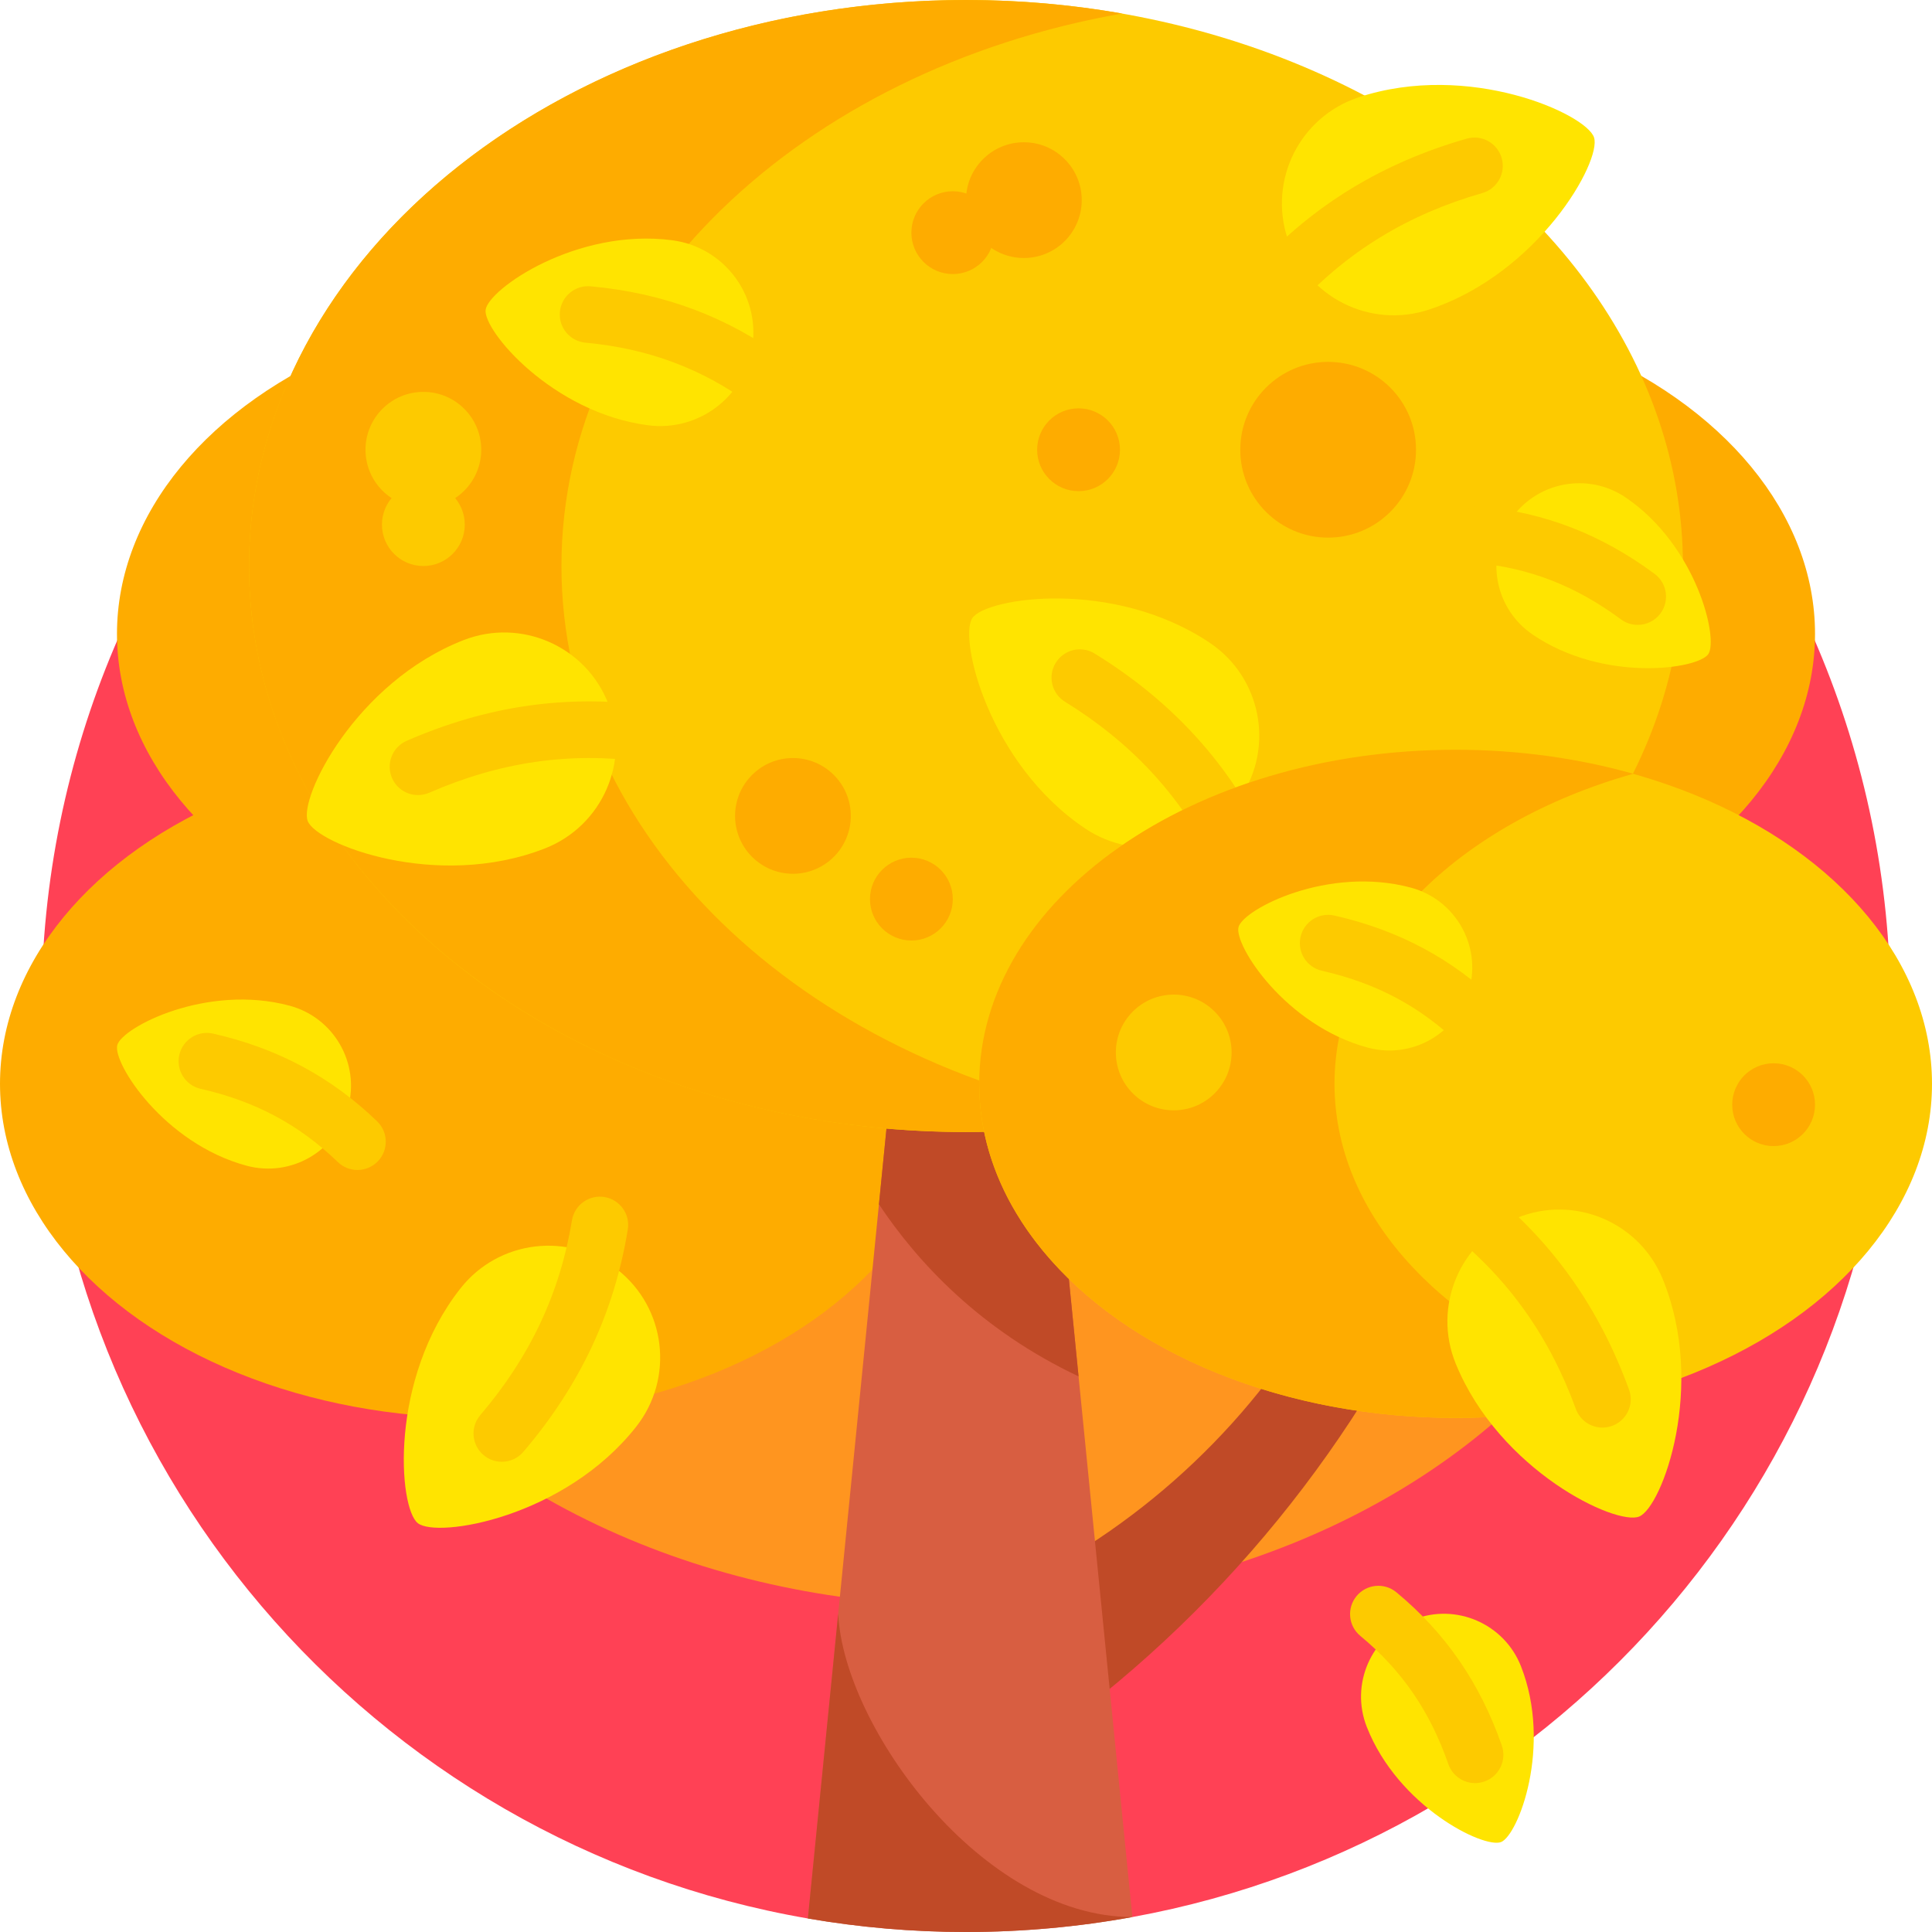 <?xml version="1.0" encoding="UTF-8"?> <svg xmlns="http://www.w3.org/2000/svg" xmlns:xlink="http://www.w3.org/1999/xlink" xmlns:svgjs="http://svgjs.com/svgjs" version="1.1" width="512" height="512" x="0" y="0" viewBox="0 0 512 512" style="enable-background:new 0 0 512 512" xml:space="preserve"><g><g xmlns="http://www.w3.org/2000/svg"><g><path d="m256 22c-135.31 0-245 109.69-245 245 0 121.021 87.752 221.534 203.095 241.416l42.997-28.905 42.997 28.525c114.266-20.766 200.911-120.779 200.911-241.036 0-135.31-109.69-245-245-245z" fill="#FF4155" data-original="#ff4155"></path></g><g><ellipse cx="256" cy="275.489" fill="#FF951F" rx="190" ry="150" data-original="#ff951f"></ellipse></g><g><ellipse cx="126.25" cy="287.223" fill="#FEAC00" rx="126.25" ry="88.531" data-original="#feac00"></ellipse></g><g><path d="m377.478 303.723-33.23 50.524c-21.356 32.471-52.157 57.611-88.248 72.029v48.255c50.562-30.509 91.683-74.43 118.799-126.89l22.701-43.918z" fill="#C04A27" data-original="#c04a27"></path></g><g><path d="m214.095 508.416c13.618 2.347 27.616 3.584 41.905 3.584 15.053 0 29.786-1.365 44.089-3.965l-23.451-235.65h-39.053z" fill="#D85E41" data-original="#d85e41"></path></g><g><path d="m232.93 319.155c10.308 15.476 26.923 33.317 52.9 45.598l-9.192-92.367h-39.053z" fill="#C04A27" data-original="#c04a27"></path></g><g><ellipse cx="354.75" cy="167.982" fill="#FEAC00" rx="126.25" ry="88.531" data-original="#feac00"></ellipse></g><g><ellipse cx="157.25" cy="167.982" fill="#FEAC00" rx="126.25" ry="88.531" data-original="#feac00"></ellipse></g><g><ellipse cx="256" cy="150" fill="#FDCA00" rx="190" ry="150" data-original="#fdca00"></ellipse></g><g><circle cx="351.973" cy="119.189" fill="#FEAC00" r="23.287" data-original="#feac00"></circle></g><g><g><path d="m257.68 163.801c3.67-5.467 37.438-10.559 62.918 6.544 13.588 9.121 17.21 27.53 8.089 41.119s-27.53 17.21-41.119 8.089c-25.48-17.104-33.558-50.284-29.888-55.752z" fill="#FFE400" data-original="#ffe400"></path></g><g><g><path d="m327.878 231.689c-2.721 0-5.346-1.486-6.676-4.073-8.93-17.369-21.677-30.991-38.971-41.645-3.526-2.173-4.625-6.793-2.452-10.319 2.173-3.528 6.793-4.625 10.319-2.452 19.689 12.13 34.228 27.687 44.443 47.559 1.895 3.684.443 8.205-3.241 10.099-1.096.564-2.268.831-3.422.831z" fill="#FDCA00" data-original="#fdca00"></path></g></g></g><g><path d="m148.787 150c0-71.618 63.58-131.503 148.607-146.419-13.327-2.338-27.176-3.581-41.394-3.581-104.934 0-190 67.157-190 150s85.066 150 190 150c14.218 0 28.067-1.243 41.393-3.581-85.026-14.916-148.606-74.801-148.606-146.419z" fill="#FEAC00" data-original="#feac00"></path></g><g><g><path d="m128.697 82.101c.717-5.448 24.073-21.771 49.461-18.43 13.539 1.782 23.07 14.201 21.288 27.74s-14.201 23.07-27.74 21.288c-25.388-3.341-43.726-25.151-43.009-30.598z" fill="#FFE400" data-original="#ffe400"></path></g><g><g><path d="m203.547 108.726c-1.547 0-3.106-.477-4.447-1.466-12.927-9.536-27.301-14.917-43.946-16.449-4.125-.38-7.161-4.031-6.781-8.156.379-4.124 4.041-7.161 8.156-6.781 19.447 1.791 36.285 8.109 51.476 19.316 3.333 2.459 4.042 7.154 1.583 10.487-1.47 1.993-3.74 3.049-6.041 3.049z" fill="#FDCA00" data-original="#fdca00"></path></g></g></g><g><ellipse cx="385.75" cy="287.223" fill="#FDCA00" rx="126.25" ry="88.531" data-original="#fdca00"></ellipse></g><g><circle cx="470.027" cy="292.751" fill="#FEAC00" r="10.973" data-original="#feac00"></circle></g><g><path d="m353.658 287.223c0-37.224 32.765-69.077 79.171-82.165-14.549-4.103-30.437-6.366-47.079-6.366-69.726 0-126.25 39.637-126.25 88.531 0 48.895 56.524 88.531 126.25 88.531 16.643 0 32.53-2.263 47.079-6.366-46.406-13.087-79.171-44.94-79.171-82.165z" fill="#FEAC00" data-original="#feac00"></path></g><g><path d="m222.131 427.664-8.036 80.752c13.618 2.347 27.616 3.584 41.905 3.584 15.053 0 29.786-1.365 44.089-3.965-39.84 0-76.547-50.413-77.958-80.371z" fill="#C04A27" data-original="#c04a27"></path></g><g><circle cx="271.335" cy="53.036" fill="#FEAC00" r="15.335" data-original="#feac00"></circle></g><g><circle cx="311.049" cy="278.913" fill="#FDCA00" r="15.335" data-original="#fdca00"></circle></g><g><circle cx="112.196" cy="119.189" fill="#FDCA00" r="15.335" data-original="#fdca00"></circle></g><g><circle cx="210.138" cy="216.223" fill="#FEAC00" r="15.335" data-original="#feac00"></circle></g><g><circle cx="252.5" cy="61.657" fill="#FEAC00" r="10.973" data-original="#feac00"></circle></g><g><circle cx="285.83" cy="119.189" fill="#FEAC00" r="10.973" data-original="#feac00"></circle></g><g><circle cx="241.527" cy="238.272" fill="#FEAC00" r="10.973" data-original="#feac00"></circle></g><g><circle cx="112.196" cy="139.027" fill="#FDCA00" r="10.973" data-original="#fdca00"></circle></g><g><g><path d="m422.435 36.431c-2.061-6.254-33.207-20.257-62.354-10.653-15.543 5.122-23.992 21.874-18.87 37.418s21.874 23.992 37.418 18.87c29.147-9.604 45.867-39.38 43.806-45.635z" fill="#FFE400" data-original="#ffe400"></path></g><g><g><path d="m338.565 83.169c-1.825 0-3.654-.662-5.098-2.001-3.037-2.816-3.216-7.562-.399-10.599 15.193-16.385 33.386-27.448 55.615-33.822 3.979-1.143 8.135 1.16 9.276 5.142 1.143 3.981-1.16 8.135-5.142 9.276-19.524 5.6-35.471 15.282-48.752 29.604-1.476 1.593-3.485 2.4-5.5 2.4z" fill="#FDCA00" data-original="#fdca00"></path></g></g></g><g><g><path d="m81.554 217.59c-2.397-6.133 12.686-36.772 41.27-47.941 15.243-5.956 32.429 1.572 38.385 16.815s-1.572 32.429-16.815 38.385c-28.584 11.17-60.443-1.125-62.84-7.259z" fill="#FFE400" data-original="#ffe400"></path></g><g><g><path d="m110.772 210.703c-2.892 0-5.647-1.682-6.877-4.502-1.657-3.796.077-8.217 3.873-9.874 21.195-9.251 42.267-12.315 64.415-9.369 4.106.546 6.992 4.317 6.446 8.424-.546 4.105-4.318 6.99-8.423 6.445-19.363-2.576-37.822.123-56.436 8.248-.978.426-1.996.628-2.998.628z" fill="#FDCA00" data-original="#fdca00"></path></g></g></g><g><g><path d="m434.401 401.9c6.094-2.496 17.869-34.551 6.237-62.949-6.203-15.144-23.509-22.392-38.653-16.189s-22.392 23.509-16.189 38.653c11.632 28.398 42.511 42.981 48.605 40.485z" fill="#FFE400" data-original="#ffe400"></path></g><g><g><path d="m424.665 378.325c-3.062 0-5.937-1.889-7.047-4.932-6.96-19.082-17.742-34.308-32.962-46.547-3.228-2.596-3.74-7.316-1.145-10.545 2.595-3.227 7.316-3.741 10.545-1.145 17.412 14.003 29.729 31.37 37.653 53.096 1.419 3.892-.585 8.197-4.476 9.616-.847.311-1.715.457-2.568.457z" fill="#FDCA00" data-original="#fdca00"></path></g></g></g><g><g><path d="m110.733 403.659c5.173 4.075 38.871-1.457 57.862-25.563 10.128-12.855 7.916-31.487-4.939-41.615s-31.487-7.916-41.615 4.939c-18.99 24.107-16.48 58.164-11.308 62.239z" fill="#FFE400" data-original="#ffe400"></path></g><g><g><path d="m132.986 387.385c-1.722 0-3.452-.589-4.864-1.794-3.151-2.688-3.526-7.423-.838-10.573 13.183-15.453 21.127-32.334 24.287-51.607.671-4.087 4.534-6.852 8.615-6.188 4.088.67 6.858 4.527 6.188 8.615-3.615 22.05-12.669 41.32-27.678 58.914-1.485 1.739-3.591 2.633-5.71 2.633z" fill="#FDCA00" data-original="#fdca00"></path></g></g></g><g><g><path d="m452.721 173.342c2.749-4.031-3.055-28.658-21.84-41.468-10.018-6.832-23.677-4.249-30.508 5.769-6.832 10.018-4.249 23.677 5.769 30.508 18.784 12.81 43.83 9.221 46.579 5.191z" fill="#FFE400" data-original="#ffe400"></path></g><g><g><path d="m434.009 165.601c-1.552 0-3.116-.479-4.458-1.474-11.963-8.861-24.167-13.612-38.407-14.951-4.124-.388-7.152-4.045-6.765-8.169s4.042-7.156 8.169-6.765c16.847 1.584 31.87 7.416 45.931 17.832 3.329 2.465 4.028 7.162 1.562 10.49-1.471 1.987-3.737 3.037-6.032 3.037z" fill="#FDCA00" data-original="#fdca00"></path></g></g></g><g><g><path d="m397.792 488.163c4.541-1.784 13.605-25.407 5.289-46.569-4.435-11.285-17.179-16.839-28.464-12.404s-16.839 17.179-12.404 28.464c8.317 21.163 31.039 32.294 35.579 30.509z" fill="#FFE400" data-original="#ffe400"></path></g><g><g><path d="m390.909 472.539c-3.102 0-6.003-1.938-7.082-5.033-4.901-14.059-12.314-24.854-23.329-33.977-3.19-2.642-3.635-7.369-.993-10.56 2.643-3.191 7.37-3.636 10.56-.993 13.032 10.791 22.167 24.068 27.927 40.592 1.363 3.911-.702 8.188-4.613 9.551-.817.285-1.651.42-2.47.42z" fill="#FDCA00" data-original="#fdca00"></path></g></g></g><g><g><path d="m31.082 276.961c1.269-4.711 23.737-16.344 45.693-10.432 11.708 3.153 18.643 15.201 15.49 26.909s-15.201 18.643-26.909 15.49c-21.956-5.913-35.543-27.256-34.274-31.967z" fill="#FFE400" data-original="#ffe400"></path></g><g><g><path d="m94.73 310.057c-1.875 0-3.752-.699-5.208-2.104-10.291-9.935-21.843-16.102-36.358-19.408-4.039-.92-6.567-4.939-5.646-8.979.919-4.038 4.939-6.569 8.979-5.646 17.06 3.887 31.271 11.489 43.444 23.242 2.98 2.877 3.064 7.625.187 10.604-1.473 1.524-3.434 2.291-5.398 2.291z" fill="#FDCA00" data-original="#fdca00"></path></g></g></g><g><g><path d="m328.225 245.671c1.269-4.711 23.737-16.344 45.693-10.432 11.708 3.153 18.643 15.201 15.49 26.909s-15.201 18.643-26.909 15.49c-21.955-5.912-35.542-27.256-34.274-31.967z" fill="#FFE400" data-original="#ffe400"></path></g><g><g><path d="m391.874 278.767c-1.875 0-3.753-.699-5.208-2.104-10.29-9.933-21.843-16.101-36.359-19.408-4.039-.92-6.566-4.94-5.646-8.979s4.942-6.57 8.979-5.646c17.062 3.888 31.272 11.49 43.445 23.242 2.98 2.877 3.063 7.625.187 10.604-1.473 1.524-3.434 2.291-5.398 2.291z" fill="#FDCA00" data-original="#fdca00"></path></g></g></g></g></g></svg> 
